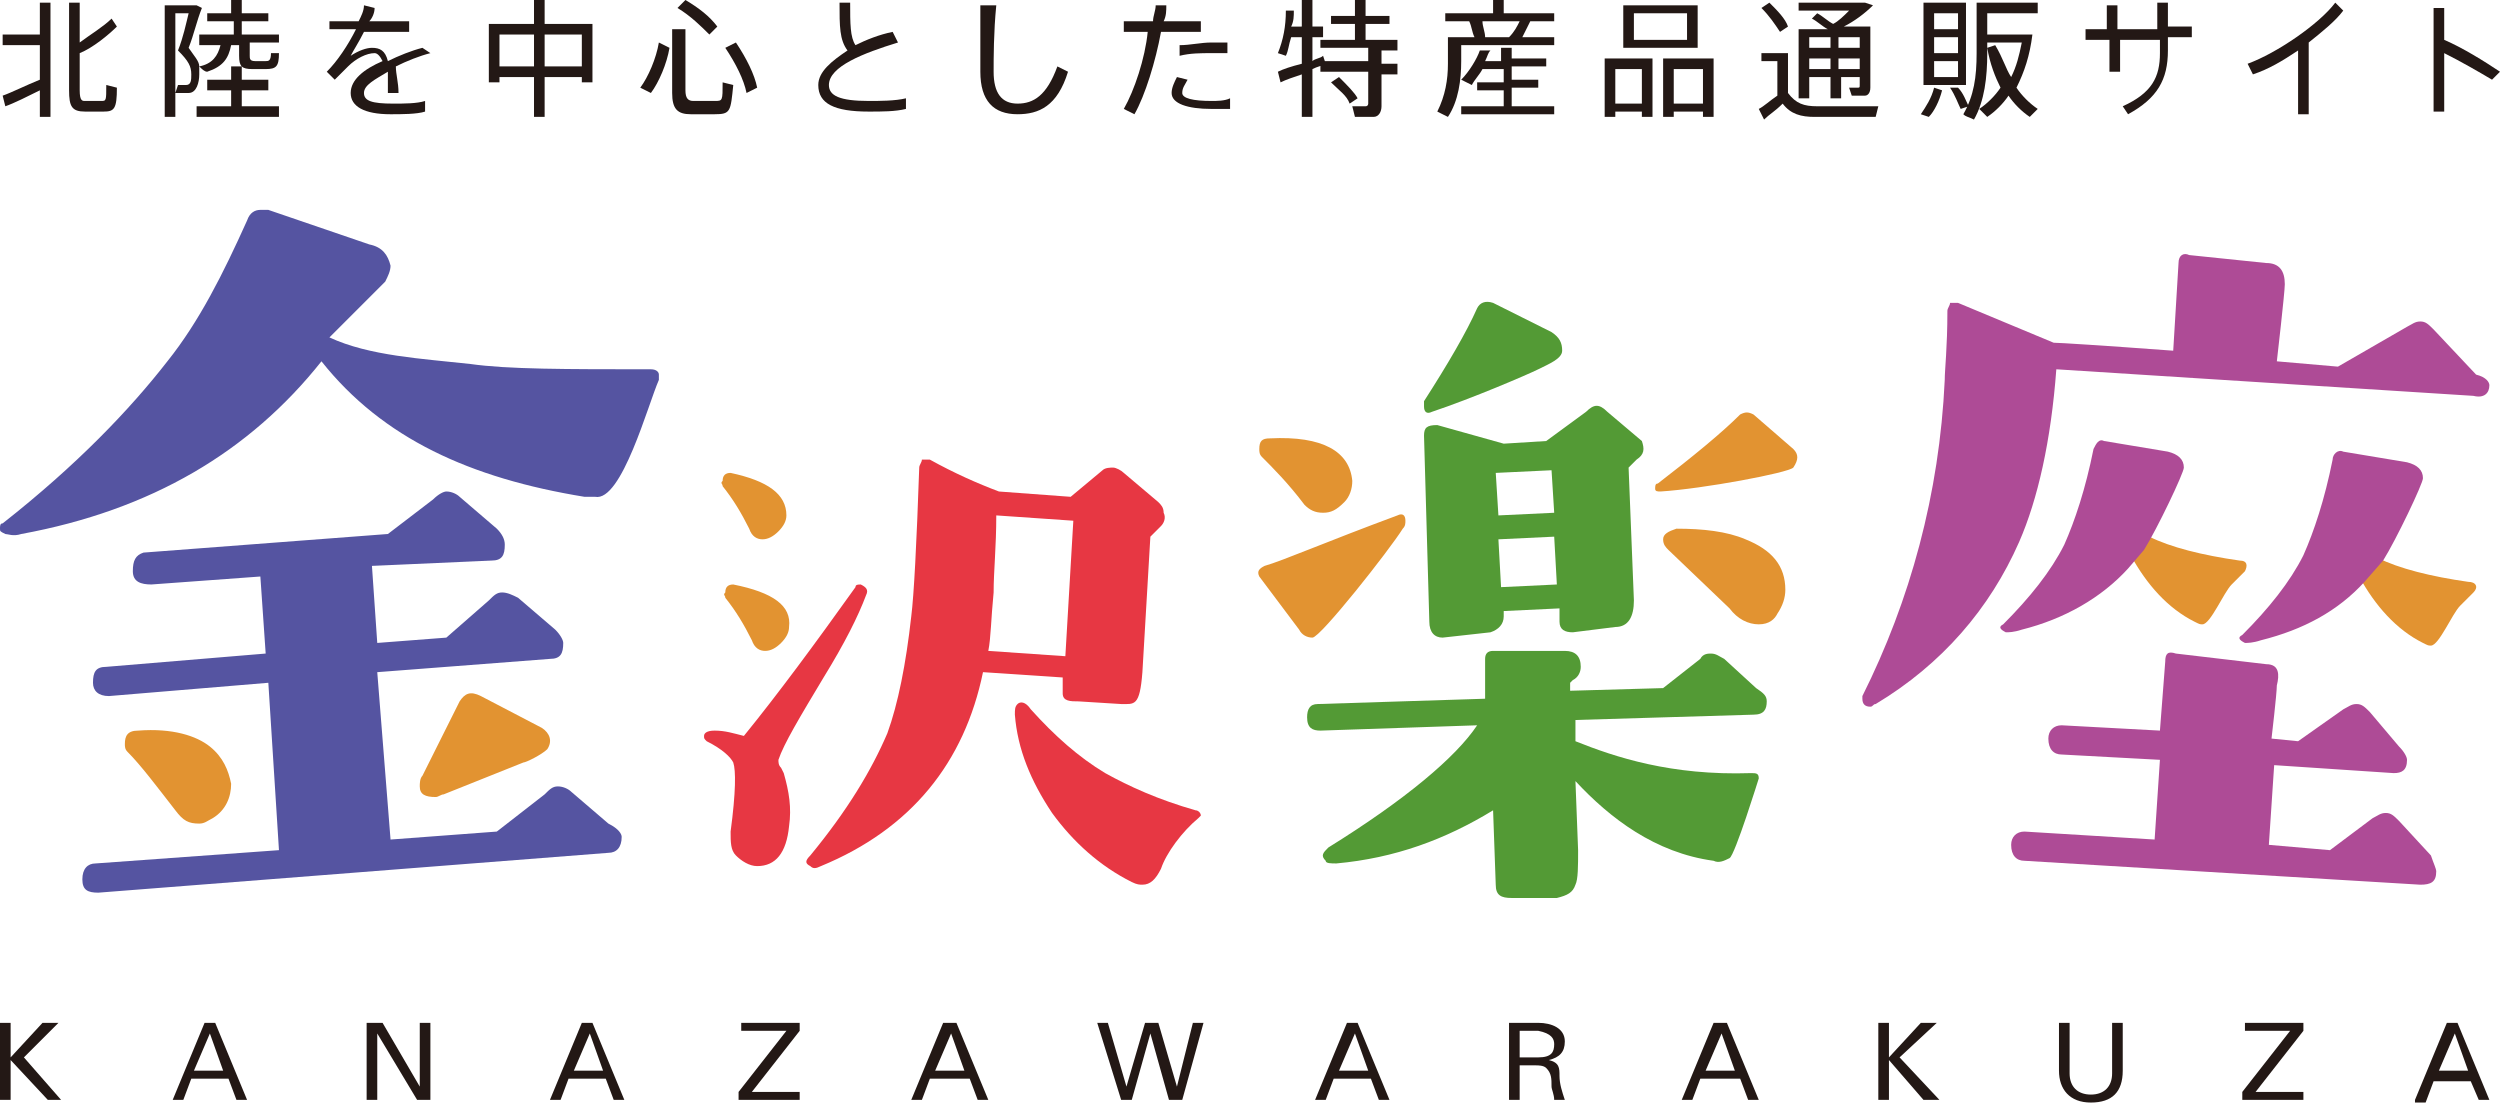 <?xml version="1.0" encoding="utf-8"?>
<!-- Generator: Adobe Illustrator 24.2.0, SVG Export Plug-In . SVG Version: 6.00 Build 0)  -->
<svg version="1.1" id="レイヤー_1" xmlns="http://www.w3.org/2000/svg" xmlns:xlink="http://www.w3.org/1999/xlink" x="0px"
	 y="0px" viewBox="0 0 94.1 41.5" style="enable-background:new 0 0 94.1 41.5;" xml:space="preserve">
<style type="text/css">
	.st0{fill:#231815;}
	.st1{fill:#5554A1;}
	.st2{fill:#E29331;}
	.st3{fill:#E73743;}
	.st4{fill:#539A35;}
	.st5{fill:#AE4B96;}
</style>
<path class="st0" d="M0.2,4L0.1,3.6C0.4,3.5,1,3.2,1.5,3V1.7H0.1V1.3h1.4V0.1h0.4v4.3H1.5v-1C1.1,3.6,0.5,3.9,0.2,4 M3.9,4.2
	c-0.2,0-0.5,0-0.7,0c-0.5,0-0.6-0.2-0.6-0.8V0.1H3v1.5C3.4,1.3,3.9,1,4.2,0.7L4.4,1C4.1,1.3,3.5,1.8,3,2v1.4c0,0.4,0.1,0.4,0.2,0.4
	c0.2,0,0.4,0,0.6,0C4,3.8,4,3.8,4,3.2l0.4,0.1C4.4,4.1,4.3,4.2,3.9,4.2"/>
<path class="st0" d="M8.7,1.7c-0.1,0.5-0.3,0.8-0.9,1C7.7,2.7,7.6,2.6,7.5,2.5c0,0.1,0,0.2,0,0.3c0,0.3-0.1,0.7-0.4,0.7
	c-0.1,0-0.3,0-0.5,0L6.7,3.2c0.1,0,0.2,0,0.3,0c0.2,0,0.2-0.2,0.2-0.4c0-0.3-0.1-0.5-0.5-0.9C6.9,1.4,7,0.9,7.1,0.5H6.6v3.9H6.2V0.2
	h1h0.1h0.1l0.2,0.1c-0.2,0.5-0.3,1-0.5,1.5c0.2,0.3,0.4,0.5,0.4,0.7c0.5-0.1,0.7-0.4,0.8-0.8L8.7,1.7z M8.7,4V3.4H7.8V3h0.9V2.5h0.4
	V3h1v0.4h-1V4h1.4v0.4H7.4V4H8.7z M9.4,2.1c0,0.1,0,0.2,0.2,0.2H10c0.1,0,0.2,0,0.2-0.3L10.5,2c0,0.5-0.1,0.6-0.5,0.6
	c-0.1,0-0.4,0-0.5,0C9.1,2.6,9,2.5,9,2.1V1.7H7.5V1.3h1.3V0.8H7.8V0.5h0.9V0h0.4v0.5h1v0.3h-1v0.5h1.4v0.3H9.4V2.1z"/>
<path class="st0" d="M16.2,2c-0.4,0.1-0.9,0.3-1.3,0.5c0,0.3,0.1,0.6,0.1,1h-0.4c0-0.1,0-0.2,0-0.2c0-0.2,0-0.4,0-0.6
	c-0.5,0.3-0.9,0.5-0.9,0.8c0,0.3,0.3,0.4,1.1,0.4c0.4,0,0.9,0,1.2-0.1l0,0.4c-0.3,0.1-0.9,0.1-1.3,0.1c-1,0-1.5-0.3-1.5-0.8
	c0-0.5,0.5-0.9,1.2-1.2C14.3,2.1,14.2,2,14.1,2c-0.3,0-0.7,0.2-1,0.5c-0.1,0.1-0.3,0.3-0.5,0.5l-0.3-0.3c0.4-0.4,0.8-1,1.1-1.6h-1
	V0.8h1.1c0.1-0.2,0.2-0.4,0.2-0.6l0.4,0.1c0,0.2-0.1,0.4-0.2,0.5h1.5v0.4h-1.7c-0.2,0.4-0.4,0.7-0.5,0.9c0.3-0.2,0.6-0.3,0.8-0.3
	c0.3,0,0.5,0.1,0.6,0.5c0.4-0.2,0.9-0.4,1.3-0.5L16.2,2z"/>
<path class="st0" d="M20.5,2.9v1.5h-0.4V2.9h-1.3v0.2h-0.4V0.9h1.7V0h0.4v0.9h1.8v2.2h-0.4V2.9H20.5z M20.1,1.3h-1.3v1.2h1.3V1.3z
	 M21.9,1.3h-1.4v1.2h1.4V1.3z"/>
<path class="st0" d="M25.2,1.8c-0.1,0.6-0.4,1.3-0.7,1.7l-0.4-0.2c0.3-0.4,0.6-1.1,0.7-1.7L25.2,1.8z M25.8,1.1v2.3
	c0,0.3,0.1,0.4,0.3,0.4c0.2,0,0.6,0,0.8,0c0.3,0,0.3,0,0.3-0.7l0.4,0.1c-0.1,1-0.1,1.1-0.7,1.1c-0.3,0-0.6,0-0.9,0
	c-0.5,0-0.7-0.2-0.7-0.8V1.1H25.8z M25.8,0c0.5,0.3,0.9,0.6,1.2,1l-0.3,0.3c-0.3-0.3-0.7-0.7-1.2-1L25.8,0z M27.7,1.6
	c0.4,0.6,0.7,1.2,0.8,1.7l-0.4,0.2c-0.1-0.5-0.4-1.1-0.8-1.7L27.7,1.6z"/>
<path class="st0" d="M33.8,1.6c-1.3,0.4-2.6,0.9-2.6,1.6c0,0.4,0.4,0.6,1.5,0.6c0.4,0,1,0,1.4-0.1l0,0.4c-0.4,0.1-0.9,0.1-1.4,0.1
	c-1.3,0-1.9-0.3-1.9-1c0-0.5,0.5-0.9,1.1-1.3c-0.3-0.4-0.3-0.9-0.3-1.8H32c0,0.8,0,1.3,0.2,1.6c0.4-0.2,0.9-0.4,1.4-0.5L33.8,1.6z"
	/>
<path class="st0" d="M37.5,0.2c-0.1,1-0.1,2-0.1,2.5c0,0.8,0.3,1.2,0.9,1.2c0.6,0,1.1-0.3,1.5-1.4l0.4,0.2c-0.4,1.3-1.1,1.6-1.9,1.6
	c-0.9,0-1.4-0.5-1.4-1.6c0-0.5,0-1.5,0-2.5H37.5z"/>
<path class="st0" d="M43.4,0.8c0-0.2,0.1-0.4,0.1-0.6l0.4,0c0,0.2,0,0.4-0.1,0.6h1.4v0.4h-1.5c-0.2,1.1-0.6,2.4-1,3.1l-0.4-0.2
	c0.4-0.7,0.8-1.9,0.9-2.9h-0.9V0.8H43.4z M44.7,3c-0.1,0.2-0.2,0.3-0.2,0.5c0,0.2,0.4,0.3,1.1,0.3c0.2,0,0.5,0,0.7-0.1v0.4
	c-0.2,0-0.5,0-0.7,0c-0.9,0-1.5-0.2-1.5-0.6c0-0.2,0.1-0.4,0.2-0.6L44.7,3z M46.3,2c-0.2,0-0.4,0-0.7,0c-0.4,0-0.8,0-1.2,0.1l0-0.4
	c0.4,0,0.8-0.1,1.2-0.1c0.2,0,0.4,0,0.6,0V2z"/>
<path class="st0" d="M49.4,2.6v1.8H49V2.8c-0.3,0.1-0.6,0.2-0.8,0.3l-0.1-0.4c0.2-0.1,0.5-0.2,0.9-0.3v-1h-0.4
	c-0.1,0.3-0.1,0.5-0.2,0.7l-0.3-0.1c0.2-0.5,0.3-1,0.3-1.6l0.3,0c0,0.2,0,0.4-0.1,0.6H49V0h0.4v1h0.4v0.4h-0.4v0.9
	c0.1-0.1,0.3-0.1,0.4-0.2l0.1,0.3C49.7,2.5,49.6,2.5,49.4,2.6 M51.7,4.4c-0.1,0-0.5,0-0.7,0L50.9,4c0.2,0,0.5,0,0.5,0
	c0.1,0,0.1-0.1,0.1-0.1V2.7h-1.8V2.3h1.8V1.8h-1.8V1.5H51V0.9h-0.9V0.6H51V0h0.4v0.6h0.9v0.3h-0.9v0.6h1.2v0.4H52v0.5h0.6v0.4H52V4
	C52,4.2,51.9,4.4,51.7,4.4 M50.8,3.9c-0.1-0.3-0.4-0.5-0.7-0.8l0.3-0.2c0.3,0.3,0.6,0.6,0.7,0.8L50.8,3.9z"/>
<path class="st0" d="M54.5,4.4l-0.4-0.2c0.3-0.6,0.4-1.2,0.4-1.8V1.4h0.2H55h0.5c-0.1-0.2-0.1-0.4-0.2-0.6h-0.9V0.5h1.8V0h0.4v0.5
	h1.9v0.3h-0.9c-0.1,0.2-0.2,0.4-0.3,0.6h1.2v0.3H55v0.6C55,3,54.9,3.8,54.5,4.4 M55,4.3V4h1.6V3.4h-1V3.1h1V2.6h-0.8
	c-0.1,0.2-0.3,0.4-0.4,0.6L55,3c0.3-0.3,0.6-0.8,0.7-1.1l0.4,0C56,2,56,2.1,55.9,2.3h0.6V1.8h0.4v0.4h1.3v0.3h-1.3v0.5h1v0.3h-1V4
	h1.6v0.3H55z M55.9,1.4h0.9C57,1.2,57.1,1,57.2,0.8h-1.4C55.8,1,55.9,1.2,55.9,1.4"/>
<path class="st0" d="M60.8,4.2v0.2h-0.4V2.2h1.8v2.2h-0.4V4.2H60.8z M61.8,2.6h-1v1.3h1V2.6z M63.9,1.8h-2.8V0.2h2.8V1.8z M61.5,1.5
	h2V0.5h-2V1.5z M63,4.2v0.2h-0.4V2.2h1.9v2.2h-0.4V4.2H63z M64.1,2.6H63v1.3h1.1V2.6z"/>
<path class="st0" d="M68.4,4c0.5,0,1.7,0,2.3,0l-0.1,0.4c-0.6,0-1.7,0-2.3,0c-0.5,0-0.9-0.1-1.2-0.5c-0.3,0.3-0.5,0.4-0.7,0.6
	l-0.2-0.4c0.2-0.1,0.4-0.3,0.7-0.5V2.3h-0.6V2h1v1.5C67.6,3.9,67.9,4,68.4,4 M66.6,0.1c0.3,0.3,0.6,0.6,0.7,0.9l-0.3,0.2
	c-0.2-0.3-0.4-0.6-0.7-0.9L66.6,0.1z M69.3,2.9v0.8h-0.4V2.9h-0.8v0.8h-0.4V1.1h1.1c-0.2-0.1-0.4-0.3-0.6-0.4l0.2-0.2
	c0.2,0.1,0.4,0.3,0.6,0.4c0.2-0.1,0.4-0.3,0.6-0.5h-1.9V0.1H70h0.1h0.1l0.3,0.1c-0.3,0.3-0.7,0.6-1.1,0.8l0,0H70h0.2h0.2v2.3
	c0,0.2-0.1,0.3-0.2,0.3c-0.1,0-0.4,0-0.5,0l-0.1-0.3c0.1,0,0.3,0,0.3,0c0.1,0,0.1,0,0.1-0.1V2.9H69.3z M68.9,1.4h-0.8v0.4h0.8V1.4z
	 M68.9,2.2h-0.8v0.4h0.8V2.2z M70,1.4h-0.8v0.4H70V1.4z M70,2.2h-0.8v0.4H70V2.2z"/>
<path class="st0" d="M73.1,3.4c-0.1,0.4-0.3,0.8-0.5,1l-0.3-0.1c0.2-0.3,0.4-0.6,0.5-1L73.1,3.4z M74,3.2h-1.6V0.1H74V3.2z
	 M72.8,1.1h0.9V0.5h-0.9V1.1z M72.8,2h0.9V1.4h-0.9V2z M72.8,2.9h0.9V2.3h-0.9V2.9z M73.7,3.3C73.9,3.5,74,3.8,74.1,4l-0.3,0.1
	c-0.1-0.2-0.2-0.5-0.4-0.8L73.7,3.3z M75.7,2.9c0.2-0.4,0.3-0.8,0.4-1.3h-1.3V2c0,0.9-0.1,1.8-0.5,2.5c-0.2-0.1-0.3-0.1-0.4-0.2
	c0.4-0.7,0.5-1.4,0.5-2.3V0.1h0.2h0.2h1.9v0.4h-1.9v0.8h1.3h0.1h0l0.3,0c-0.1,0.8-0.3,1.4-0.6,2c0.2,0.3,0.5,0.6,0.8,0.8l-0.3,0.3
	c-0.3-0.2-0.6-0.5-0.8-0.8c-0.2,0.3-0.5,0.6-0.8,0.8c-0.1-0.1-0.2-0.2-0.3-0.3c0.3-0.2,0.6-0.5,0.8-0.8c-0.2-0.4-0.4-0.9-0.5-1.5
	l0.3-0.1C75.4,2.2,75.5,2.6,75.7,2.9"/>
<path class="st0" d="M79.3,1.1V0.2h0.4v0.9h1.5V0.1h0.4v0.9h0.9v0.4h-0.9v0.5c0,1.1-0.4,1.8-1.5,2.4L79.9,4c1.1-0.5,1.4-1.1,1.4-2
	V1.5h-1.5v1.2h-0.4V1.5h-0.9V1.1H79.3z"/>
<path class="st0" d="M86.9,4.3h-0.4V1.9c-0.6,0.4-1.1,0.7-1.7,0.9l-0.2-0.4c1.1-0.4,2.7-1.5,3.3-2.3l0.3,0.3
	c-0.3,0.4-0.8,0.8-1.3,1.2V4.3z"/>
<path class="st0" d="M94.1,2.7L93.8,3c-0.5-0.3-1.2-0.7-1.8-1v2.2h-0.4V0.3H92v1.2C92.7,1.8,93.5,2.3,94.1,2.7"/>
<polygon class="st0" points="0,41.4 0,38.5 0.4,38.5 0.4,39.8 1.6,38.5 2.2,38.5 0.9,39.8 2.3,41.4 1.8,41.4 0.4,39.9 0.4,41.4 "/>
<path class="st0" d="M6.5,41.4l1.2-2.9h0.4l1.2,2.9H8.9l-0.3-0.8H7.2l-0.3,0.8H6.5z M7.3,40.3h1.1l-0.5-1.4L7.3,40.3z"/>
<polygon class="st0" points="16.2,38.5 16.2,41.4 15.7,41.4 14.2,38.9 14.2,38.9 14.2,41.4 13.8,41.4 13.8,38.5 14.4,38.5 
	15.8,40.9 15.8,40.9 15.8,38.5 "/>
<path class="st0" d="M20.7,41.4l1.2-2.9h0.4l1.2,2.9h-0.4l-0.3-0.8h-1.4l-0.3,0.8H20.7z M21.6,40.3h1.1l-0.5-1.4L21.6,40.3z"/>
<polygon class="st0" points="30.1,38.5 30.1,38.8 28.3,41.1 30.1,41.1 30.1,41.4 27.8,41.4 27.8,41.1 29.6,38.8 27.9,38.8 
	27.9,38.5 "/>
<path class="st0" d="M34.3,41.4l1.2-2.9H36l1.2,2.9h-0.4l-0.3-0.8H35l-0.3,0.8H34.3z M35.2,40.3h1.1l-0.5-1.4L35.2,40.3z"/>
<polygon class="st0" points="41.3,38.5 41.7,38.5 42.4,40.9 42.4,40.9 43.1,38.5 43.6,38.5 44.3,40.9 44.3,40.9 44.9,38.5 
	45.3,38.5 44.5,41.4 44,41.4 43.3,38.9 43.3,38.9 42.6,41.4 42.2,41.4 "/>
<path class="st0" d="M49.5,41.4l1.2-2.9h0.4l1.2,2.9h-0.4l-0.3-0.8h-1.4l-0.3,0.8H49.5z M50.4,40.3h1.1l-0.5-1.4L50.4,40.3z"/>
<path class="st0" d="M57.2,40.1v1.3h-0.4v-2.9h1.1c0.5,0,1,0.2,1,0.7c0,0.4-0.2,0.6-0.6,0.7v0c0.4,0.1,0.4,0.3,0.4,0.6
	c0,0.3,0.1,0.6,0.2,0.9h-0.4c0-0.2-0.1-0.4-0.1-0.5c0-0.3,0-0.5-0.2-0.7c-0.1-0.1-0.3-0.1-0.4-0.1H57.2z M57.2,39.8h0.7
	c0.5,0,0.6-0.2,0.6-0.5c0-0.2-0.1-0.4-0.6-0.5h-0.7V39.8z"/>
<path class="st0" d="M63.3,41.4l1.2-2.9H65l1.2,2.9h-0.4l-0.3-0.8H64l-0.3,0.8H63.3z M64.2,40.3h1.1l-0.5-1.4L64.2,40.3z"/>
<polygon class="st0" points="70.7,41.4 70.7,38.5 71.1,38.5 71.1,39.8 72.3,38.5 72.9,38.5 71.5,39.8 73,41.4 72.4,41.4 71.1,39.9 
	71.1,41.4 "/>
<path class="st0" d="M79.9,40.3c0,0.8-0.4,1.2-1.2,1.2c-0.8,0-1.2-0.5-1.2-1.2v-1.8h0.4v1.9c0,0.5,0.3,0.8,0.8,0.8s0.8-0.3,0.8-0.8
	v-1.9h0.4V40.3z"/>
<polygon class="st0" points="86.7,38.5 86.7,38.8 84.9,41.1 86.7,41.1 86.7,41.4 84.4,41.4 84.4,41.1 86.2,38.8 84.5,38.8 
	84.5,38.5 "/>
<path class="st0" d="M90.9,41.4l1.2-2.9h0.4l1.2,2.9h-0.4L93,40.7h-1.4l-0.3,0.8H90.9z M91.8,40.3h1.1l-0.5-1.4L91.8,40.3z"/>
<path class="st1" d="M12.4,12.7c1.5,0.7,3.5,0.8,5.3,1c1.4,0.2,3.6,0.2,6.8,0.2c0.2,0,0.3,0.1,0.3,0.2c0,0.1,0,0.1,0,0.2
	c-0.4,0.9-1.4,4.6-2.4,4.4c-0.1,0-0.3,0-0.4,0c-4.3-0.7-7.6-2.2-9.9-5.1C9.4,17,5.7,19.2,0.8,20.1c-0.3,0.1-0.5,0-0.6,0
	C0,20,0,20,0,19.9c0-0.1,0-0.2,0.1-0.2c2.8-2.2,4.8-4.3,6.2-6.1c1.2-1.5,2.1-3.3,3-5.3C9.4,8,9.6,7.9,9.8,7.9c0.1,0,0.2,0,0.3,0
	l3.8,1.3c0.5,0.1,0.7,0.4,0.8,0.8c0,0.2-0.1,0.4-0.2,0.6 M23.4,31.5c0,0.4-0.2,0.6-0.5,0.6L3.7,33.6c-0.4,0-0.6-0.1-0.6-0.5
	c0-0.4,0.2-0.6,0.5-0.6l6.9-0.5l-0.4-6.3l-6,0.5c-0.4,0-0.6-0.2-0.6-0.5c0-0.4,0.1-0.6,0.5-0.6l6-0.5l-0.2-2.9l-4.1,0.3
	c-0.4,0-0.7-0.1-0.7-0.5c0-0.4,0.1-0.6,0.4-0.7l9.2-0.7l1.7-1.3c0.2-0.2,0.4-0.3,0.5-0.3c0.2,0,0.4,0.1,0.5,0.2l1.4,1.2
	c0.2,0.2,0.3,0.4,0.3,0.6c0,0.4-0.1,0.6-0.5,0.6L14,21.3l0.2,2.9l2.6-0.2l1.6-1.4c0.2-0.2,0.3-0.3,0.5-0.3c0.2,0,0.4,0.1,0.6,0.2
	l1.4,1.2c0.2,0.2,0.3,0.4,0.3,0.5c0,0.4-0.1,0.6-0.5,0.6l-6.5,0.5l0.5,6.3l4-0.3l1.8-1.4c0.2-0.2,0.3-0.3,0.5-0.3
	c0.2,0,0.4,0.1,0.5,0.2l1.4,1.2C23.3,31.2,23.4,31.4,23.4,31.5"/>
<path class="st2" d="M7.9,28.1c0.5,0.4,0.7,0.9,0.8,1.4c0,0.5-0.2,1-0.7,1.3c-0.2,0.1-0.3,0.2-0.5,0.2c-0.4,0-0.6-0.1-0.9-0.5
	c-0.7-0.9-1.3-1.7-1.8-2.2c-0.1-0.1-0.1-0.2-0.1-0.3c0-0.3,0.1-0.5,0.5-0.5C6.5,27.4,7.4,27.7,7.9,28.1 M20.6,28.2
	c-0.2,0.2-0.8,0.5-0.9,0.5l-3,1.2c-0.1,0-0.2,0.1-0.3,0.1c-0.4,0-0.6-0.1-0.6-0.4c0-0.1,0-0.3,0.1-0.4l1.4-2.8
	c0.2-0.3,0.4-0.4,0.8-0.2l2.3,1.2C20.7,27.6,20.8,27.9,20.6,28.2"/>
<path class="st3" d="M32.6,22.4c-0.3,0.8-0.8,1.8-1.6,3.1c-0.9,1.5-1.5,2.5-1.7,3.1c0,0.1,0,0.2,0.1,0.3l0.1,0.2
	c0.2,0.7,0.3,1.3,0.2,2c-0.1,1-0.5,1.5-1.2,1.5c-0.3,0-0.6-0.2-0.8-0.4c-0.2-0.2-0.2-0.5-0.2-0.9c0.2-1.5,0.2-2.3,0.1-2.6
	c-0.1-0.2-0.4-0.5-1-0.8c-0.1-0.1-0.1-0.1-0.1-0.2c0-0.1,0.1-0.2,0.4-0.2c0.4,0,0.7,0.1,1.1,0.2c1.3-1.6,2.7-3.5,4.2-5.6
	c0-0.1,0.1-0.1,0.2-0.1C32.6,22.1,32.7,22.2,32.6,22.4 M43.7,19.8l-0.4,0.4L43,25.3c-0.1,1.3-0.3,1.2-0.8,1.2l-1.6-0.1
	c-0.3,0-0.6,0-0.6-0.3l0-0.6l-3-0.2c-0.7,3.4-2.7,5.9-6.1,7.3c-0.2,0.1-0.3,0.1-0.4,0c-0.2-0.1-0.2-0.2,0-0.4
	c1.4-1.7,2.3-3.2,2.9-4.6c0.4-1.1,0.7-2.6,0.9-4.4c0.1-0.8,0.2-2.7,0.3-5.6c0-0.1,0.1-0.2,0.1-0.3c0.1,0,0.2,0,0.3,0
	c0.9,0.5,1.8,0.9,2.6,1.2l2.7,0.2l1.2-1c0.1-0.1,0.3-0.1,0.4-0.1c0.1,0,0.3,0.1,0.4,0.2l1.3,1.1c0.1,0.1,0.2,0.2,0.2,0.4
	C43.9,19.5,43.8,19.7,43.7,19.8 M40.1,24.7l0.3-5.1l-2.9-0.2c0,1.2-0.1,2.1-0.1,2.9c-0.1,1-0.1,1.7-0.2,2.2L40.1,24.7z"/>
<path class="st2" d="M29.6,19.4c0,0.2-0.1,0.4-0.3,0.6c-0.2,0.2-0.4,0.3-0.6,0.3c-0.2,0-0.4-0.1-0.5-0.4c-0.3-0.6-0.6-1.1-1-1.6
	c0-0.1-0.1-0.1,0-0.2c0-0.2,0.1-0.3,0.3-0.3C28.9,18.1,29.6,18.6,29.6,19.4 M29.7,23.6c0,0.2-0.1,0.4-0.3,0.6
	c-0.2,0.2-0.4,0.3-0.6,0.3c-0.2,0-0.4-0.1-0.5-0.4c-0.3-0.6-0.6-1.1-1-1.6c0-0.1-0.1-0.1,0-0.2c0-0.2,0.1-0.3,0.3-0.3
	C29.1,22.3,29.8,22.8,29.7,23.6"/>
<path class="st4" d="M66.5,26.4c0,0.3-0.1,0.5-0.5,0.5l-6.7,0.2l0,0.8c1.5,0.6,3.6,1.3,6.6,1.2c0.2,0,0.3,0,0.3,0.2
	c0,0-0.9,2.9-1.1,3c-0.2,0.1-0.4,0.2-0.6,0.1c-2.2-0.3-3.9-1.6-5.2-3l0.1,2.6c0,0.6,0,1.1-0.1,1.3c-0.1,0.3-0.3,0.4-0.7,0.5l-1.7,0
	c-0.4,0-0.6-0.1-0.6-0.5l-0.1-2.8c-1.8,1.1-3.7,1.8-5.9,2c-0.2,0-0.4,0-0.4-0.1c-0.2-0.2-0.1-0.3,0.1-0.5c2.9-1.8,4.8-3.4,5.6-4.6
	l-5.9,0.2c-0.3,0-0.5-0.1-0.5-0.5c0-0.3,0.1-0.5,0.4-0.5l6.3-0.2l0-1.5c0-0.2,0.1-0.3,0.3-0.3l2.7,0c0.4,0,0.6,0.2,0.6,0.6
	c0,0.2-0.1,0.4-0.3,0.5c0,0-0.1,0.1-0.1,0.1l0,0.3l3.5-0.1l1.4-1.1c0.1-0.2,0.3-0.2,0.4-0.2c0.2,0,0.3,0.1,0.5,0.2l1.2,1.1
	C66.4,26.1,66.5,26.2,66.5,26.4 M61.6,17.3l-0.3,0.3l0.2,5c0,0.6-0.2,1-0.7,1l-1.6,0.2c-0.3,0-0.5-0.1-0.5-0.4l0-0.5L56.6,23l0,0.2
	c0,0.3-0.2,0.5-0.5,0.6l-1.8,0.2c-0.3,0-0.5-0.2-0.5-0.6l-0.2-7c0-0.3,0.1-0.4,0.5-0.4l2.5,0.7l1.6-0.1l1.5-1.1
	c0.3-0.3,0.5-0.3,0.8,0l1.3,1.1C61.9,16.9,61.9,17.1,61.6,17.3 M58.5,19.3l-0.1-1.6l-2.1,0.1l0.1,1.6L58.5,19.3z M58.6,22l-0.1-1.8
	l-2.1,0.1l0.1,1.8L58.6,22z"/>
<path class="st2" d="M52.8,19.9c-0.5,0.8-3.1,4.1-3.4,4.1c-0.2,0-0.4-0.1-0.5-0.3l-1.5-2c-0.1-0.2,0-0.3,0.2-0.4
	c0.7-0.2,2.3-0.9,5-1.9c0.2-0.1,0.3,0,0.3,0.2C52.9,19.7,52.9,19.8,52.8,19.9 M49.8,19.3c-0.3,0-0.5-0.1-0.7-0.3
	c-0.6-0.8-1.2-1.4-1.6-1.8c-0.1-0.1-0.1-0.2-0.1-0.3c0-0.3,0.1-0.4,0.4-0.4c2-0.1,3,0.5,3.1,1.6c0,0.3-0.1,0.6-0.3,0.8
	C50.3,19.2,50.1,19.3,49.8,19.3 M67.5,16.9c0.2,0.2,0.2,0.4,0,0.7c-0.2,0.2-3.4,0.8-5,0.9c-0.1,0-0.2,0-0.2-0.1c0-0.1,0-0.2,0.1-0.2
	c1.3-1,2.4-1.9,3.1-2.6c0.2-0.1,0.3-0.1,0.5,0L67.5,16.9z M66.2,23.5c-0.4,0-0.8-0.2-1.1-0.6l-2.3-2.2c-0.1-0.1-0.2-0.2-0.2-0.4
	c0-0.2,0.2-0.3,0.5-0.4c1,0,1.9,0.1,2.6,0.4c1,0.4,1.5,1,1.5,1.9c0,0.3-0.1,0.6-0.3,0.9C66.8,23.3,66.6,23.5,66.2,23.5"/>
<path class="st4" d="M58.8,13.2c0,0.3-0.5,0.5-0.9,0.7c-0.4,0.2-2.5,1.1-4,1.6c-0.2,0.1-0.3,0-0.3-0.2c0,0,0-0.1,0-0.2
	c0.9-1.4,1.6-2.6,2-3.5c0.1-0.2,0.3-0.3,0.6-0.2l2.2,1.1C58.7,12.7,58.8,12.9,58.8,13.2"/>
<path class="st2" d="M84.3,21.1c-1.4-0.2-2.6-0.5-3.4-0.9l-0.7-0.3c0,0-0.5,0.2,0,1c0.6,1.1,1.4,2,2.4,2.5c0.2,0.1,0.2,0.1,0.3,0.1
	c0.3,0,0.8-1.2,1.1-1.5c0.2-0.2,0.3-0.3,0.5-0.5C84.6,21.3,84.6,21.1,84.3,21.1"/>
<path class="st2" d="M92.9,21.9c-1.4-0.2-2.6-0.5-3.4-0.9l-0.7-0.3c0,0-0.5,0.2,0,1c0.6,1.1,1.4,2,2.4,2.5c0.2,0.1,0.2,0.1,0.3,0.1
	c0.3,0,0.8-1.2,1.1-1.5c0.2-0.2,0.3-0.3,0.5-0.5C93.3,22.1,93.2,21.9,92.9,21.9"/>
<path class="st5" d="M93.7,14.5c0,0.3-0.2,0.5-0.6,0.4l-15.7-1c-0.2,2.7-0.7,4.9-1.4,6.5c-1.1,2.5-2.9,4.6-5.4,6.1
	c-0.1,0-0.1,0.1-0.2,0.1c-0.2,0-0.3-0.1-0.3-0.3c0-0.1,0-0.1,0-0.1c1.8-3.6,2.9-7.6,3.1-11.9c0-0.4,0.1-1.2,0.1-2.6
	c0-0.1,0.1-0.2,0.1-0.3c0.1,0,0.2,0,0.3,0l3.6,1.5c0.2,0,1.8,0.1,4.5,0.3l0.2-3.3c0-0.3,0.2-0.4,0.4-0.3l2.9,0.3
	c0.5,0,0.7,0.3,0.7,0.8c0,0.3-0.3,2.9-0.3,2.9l2.3,0.2l2.6-1.5c0.2-0.1,0.3-0.2,0.5-0.2c0.2,0,0.3,0.1,0.5,0.3l1.6,1.7
	C93.6,14.2,93.7,14.4,93.7,14.5 M80.1,21.4c-1,1.1-2.4,1.9-4,2.3c-0.3,0.1-0.5,0.1-0.6,0.1c-0.2-0.1-0.3-0.2-0.1-0.3
	c1-1,1.8-2,2.3-3c0.4-0.9,0.8-2.1,1.1-3.6c0.1-0.2,0.2-0.4,0.4-0.3l2.4,0.4c0.4,0.1,0.6,0.3,0.6,0.6c0,0.2-1,2.3-1.5,3.1 M91.7,32.8
	c0,0.4-0.2,0.5-0.6,0.5l-14.9-0.9c-0.3,0-0.5-0.2-0.5-0.6c0-0.3,0.2-0.5,0.5-0.5l4.9,0.3l0.2-3l-3.7-0.2c-0.3,0-0.5-0.2-0.5-0.6
	c0-0.3,0.2-0.5,0.5-0.5l3.7,0.2l0.2-2.6c0-0.3,0.1-0.4,0.4-0.3l3.4,0.4c0.5,0,0.5,0.4,0.4,0.8c0,0.3-0.2,2-0.2,2l1,0.1l1.7-1.2
	c0.2-0.1,0.3-0.2,0.5-0.2c0.2,0,0.3,0.1,0.5,0.3l1.1,1.3c0.2,0.2,0.3,0.4,0.3,0.5c0,0.4-0.2,0.5-0.5,0.5l-4.5-0.3l-0.2,3l2.3,0.2
	l1.6-1.2c0.2-0.1,0.3-0.2,0.5-0.2c0.2,0,0.3,0.1,0.5,0.3l1.2,1.3C91.6,32.5,91.7,32.7,91.7,32.8 M89,21.9c-1,1.1-2.3,1.8-3.9,2.2
	c-0.3,0.1-0.5,0.1-0.6,0.1c-0.2-0.1-0.3-0.2-0.1-0.3c1-1,1.8-2,2.3-3c0.4-0.9,0.8-2.1,1.1-3.6c0-0.2,0.2-0.4,0.4-0.3l2.4,0.4
	c0.4,0.1,0.6,0.3,0.6,0.6c0,0.2-1,2.3-1.5,3.1"/>
<path class="st3" d="M45.1,30.8c-0.6,0.5-1.2,1.3-1.4,1.9c-0.2,0.4-0.4,0.6-0.7,0.6c-0.1,0-0.2,0-0.4-0.1c-1.2-0.6-2.2-1.5-3-2.6
	c-0.8-1.2-1.3-2.4-1.4-3.7c0-0.2,0-0.3,0.1-0.4c0.1-0.1,0.3-0.1,0.5,0.2c0.9,1,1.8,1.8,2.8,2.4c0.9,0.5,2,1,3.4,1.4
	c0.1,0,0.2,0.1,0.2,0.2C45.3,30.6,45.2,30.7,45.1,30.8"/>
</svg>
